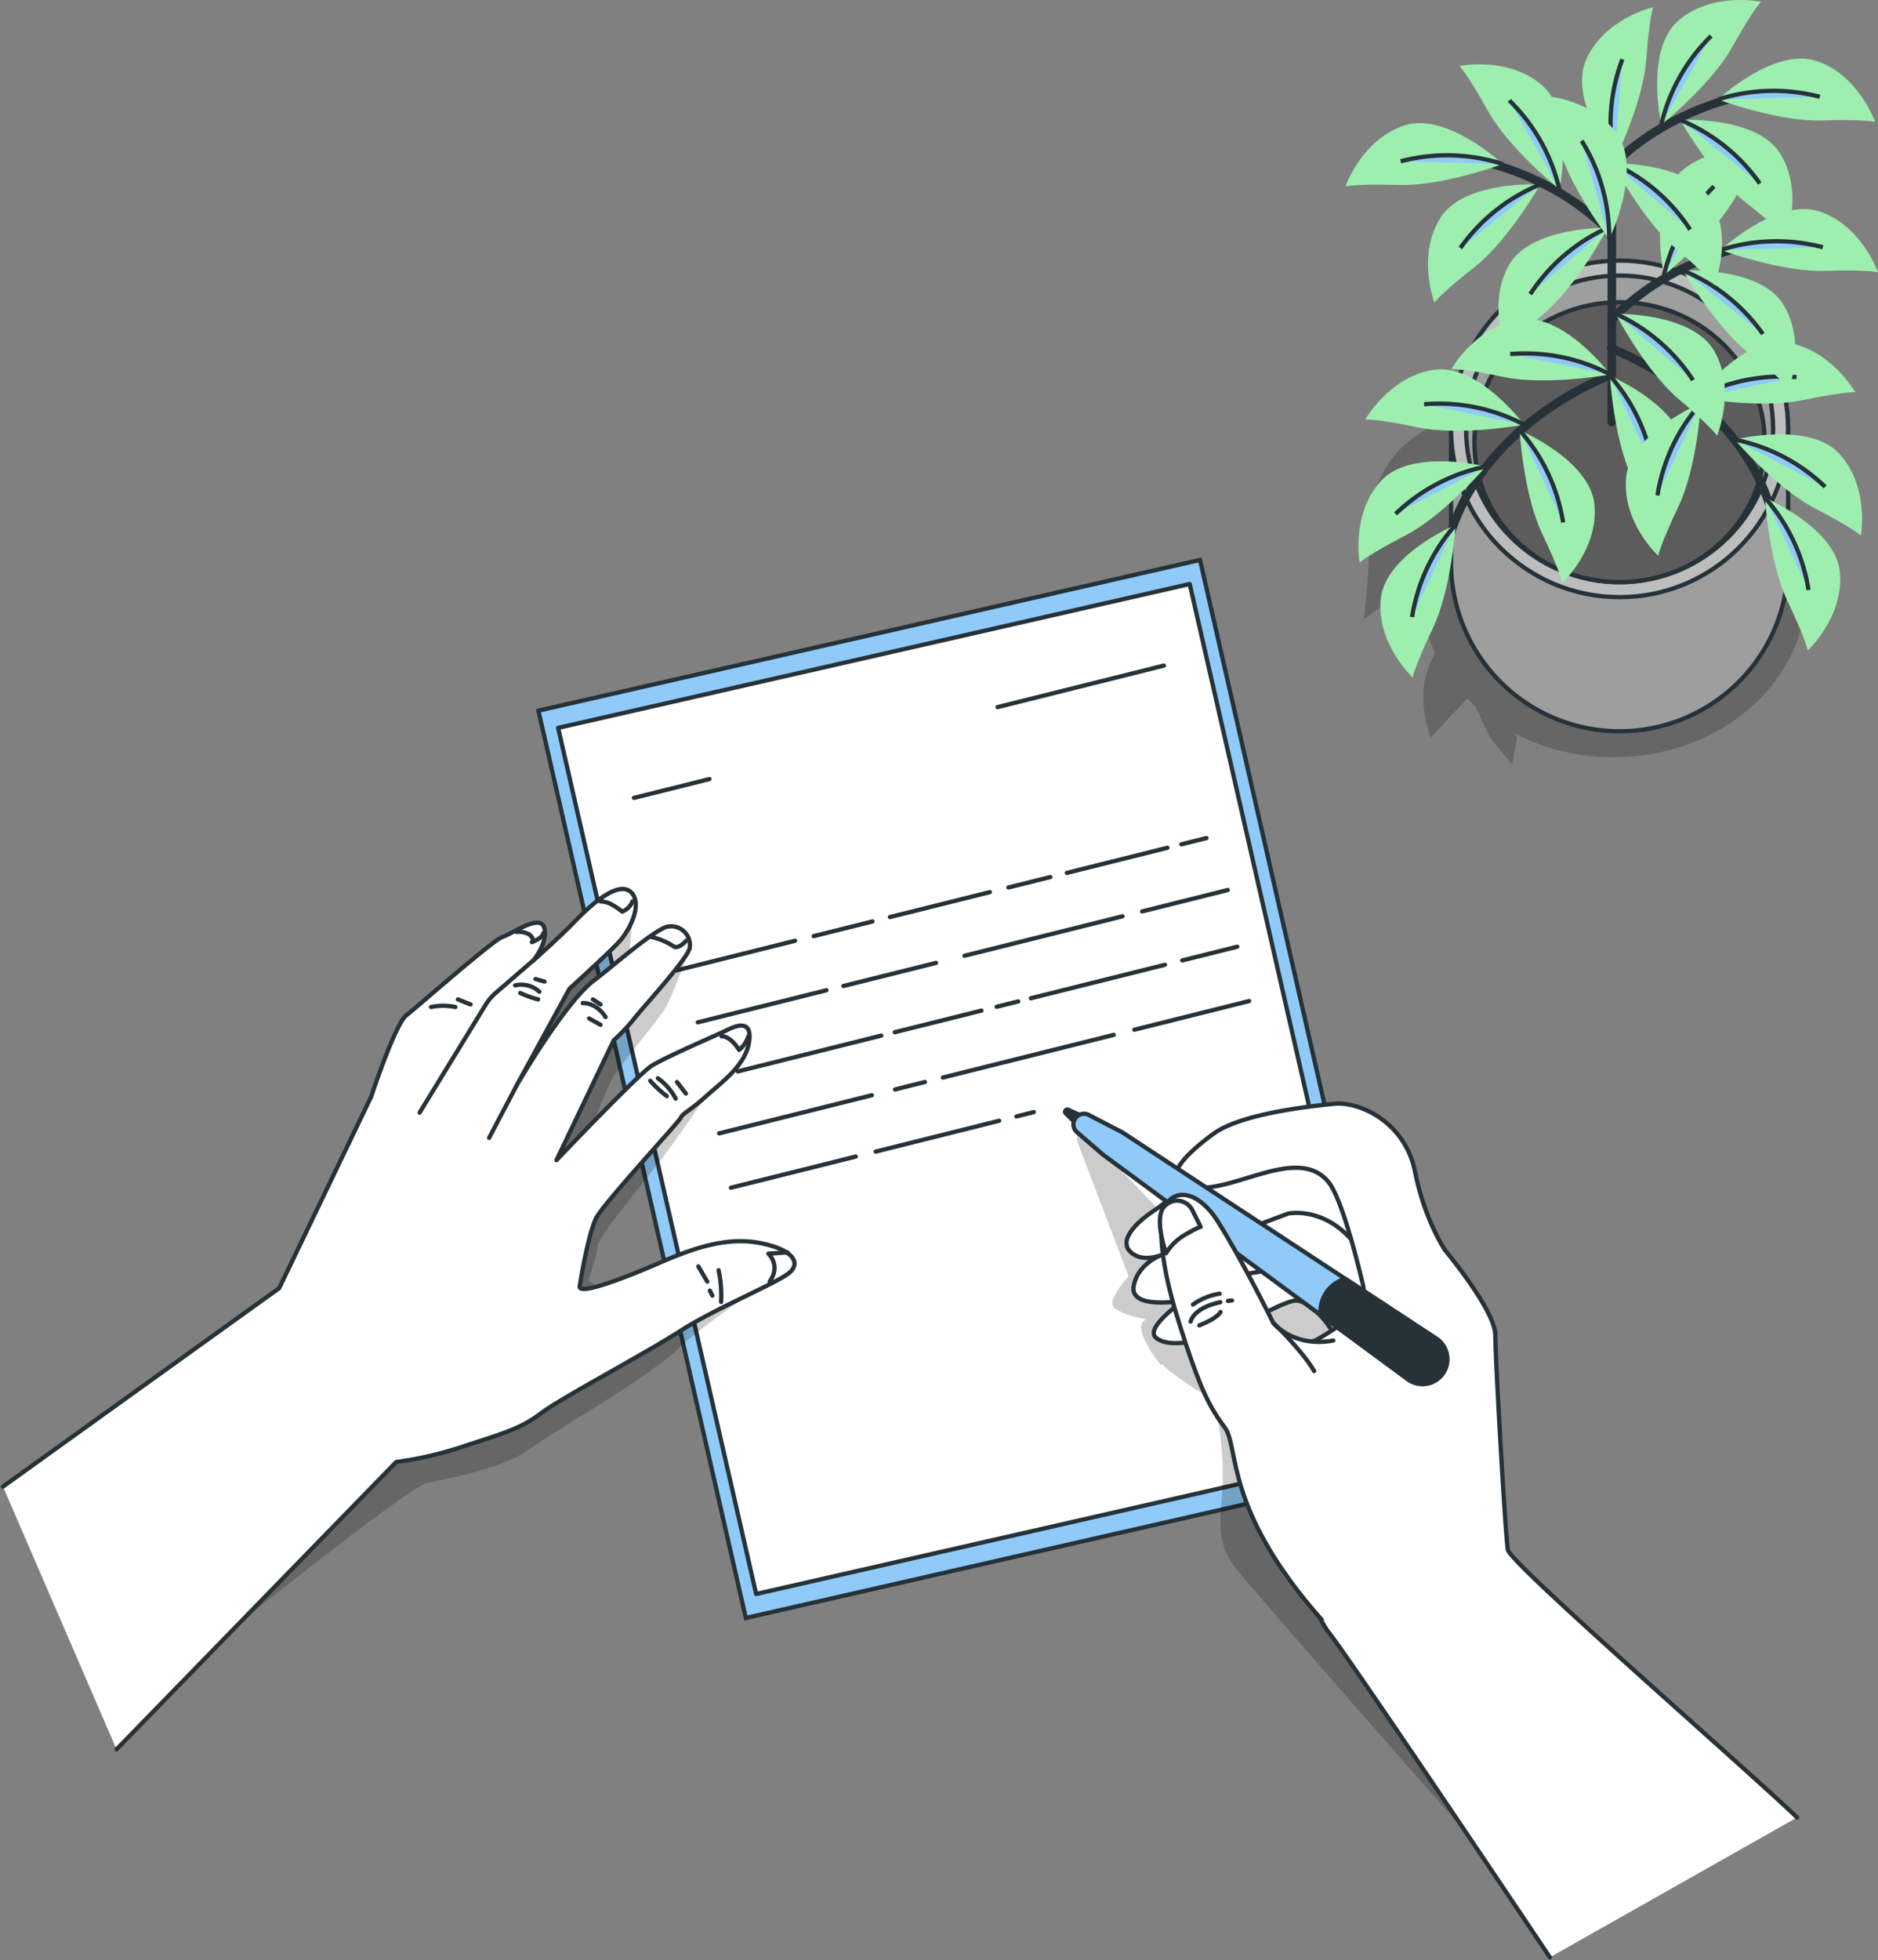 <svg xmlns="http://www.w3.org/2000/svg" viewBox="0 0 415.187 433.184">
  <rect x="0" y="0" width="415.187" height="433.184" fill="#808080" stroke="none"/>
  <g id="Vector_Smart_Object" data-name="Vector Smart Object" transform="translate(-8.813 -28.921)">
    <g id="freepik--Plant--inject-682">
      <path id="Pfad_11167" data-name="Pfad 11167" d="M365.56,122.038a45.5,45.5,0,0,0-31.9,12.491l4.007-17.966-8.744,4.917a31.6,31.6,0,0,0-9.843,6c-4.917,4.359-7.1,12-7.1,12l15.858-7.092s-16.408,15.281-16.408,19.649-1.089,13.635-1.089,13.635l12.637-8.51c0,.662-.066,1.333-.066,2a32.843,32.843,0,0,0,3.183,14.07,19.972,19.972,0,0,0-2.634,8.851,27.1,27.1,0,0,0,1.639,9.825l8.1-8.6c.568.586,1.156,1.144,1.771,1.693l3.249,6.9,4.926,6,1.089-6-.673-.946a47.353,47.353,0,0,0,22,5.3c23.55,0,42.629-16.614,42.629-37.1S389.11,122.038,365.56,122.038Z" opacity="0.2" style="isolation: isolate"/>
      <path id="Pfad_11168" data-name="Pfad 11168" d="M390.228,123.693a37.273,37.273,0,0,0-46.712,0H329.609v28.963a37.267,37.267,0,0,0,74.525,1.187q.01-.593,0-1.187V123.693Z" fill="#9e9e9e" stroke="#263238" stroke-linecap="round" stroke-linejoin="round" stroke-width="0.946"/>
      <ellipse id="Ellipse_130" data-name="Ellipse 130" cx="37.258" cy="37.19" rx="37.258" ry="37.19" transform="translate(329.609 86.503)" fill="#bdbdbd" stroke="#263238" stroke-linecap="round" stroke-linejoin="round" stroke-width="0.946"/>
      <ellipse id="Ellipse_131" data-name="Ellipse 131" cx="33.942" cy="33.881" rx="33.942" ry="33.881" transform="translate(332.925 89.812)" fill="#9e9e9e" stroke="#263238" stroke-linecap="round" stroke-linejoin="round" stroke-width="0.946"/>
      <ellipse id="Ellipse_132" data-name="Ellipse 132" cx="32.095" cy="30.93" rx="32.095" ry="30.93" transform="translate(334.772 95.703)" fill="#5c5c5c" stroke="#263238" stroke-linecap="round" stroke-linejoin="round" stroke-width="0.946"/>
      <line id="Linie_1592" data-name="Linie 1592" y1="61.114" transform="translate(365.152 61.066)" fill="none" stroke="#263238" stroke-linecap="round" stroke-linejoin="round" stroke-width="1.891"/>
      <path id="Pfad_11169" data-name="Pfad 11169" d="M364.641,111.911s-26.752,9.758-34.975,34.4" fill="none" stroke="#263238" stroke-linecap="round" stroke-linejoin="round" stroke-width="1.893"/>
      <path id="Pfad_11170" data-name="Pfad 11170" d="M364.641,80.2s-11.292-13.352-34.463-16.945" fill="none" stroke="#263238" stroke-linecap="round" stroke-linejoin="round" stroke-width="1.893"/>
      <path id="Pfad_11171" data-name="Pfad 11171" d="M337.3,132.023s-16.5-4.113-23.171,3.168-4.737,18.061-4.737,18.061,1.582-1.589,10.155-6.023S337.3,132.023,337.3,132.023Z" fill="#9eefaf"/>
      <path id="Pfad_11172" data-name="Pfad 11172" d="M337.3,132.023a40.323,40.323,0,0,0-19.95,10.458" fill="#90caf9" stroke="#263238" stroke-miterlimit="10" stroke-width="0.946"/>
      <path id="Pfad_11173" data-name="Pfad 11173" d="M330.613,144.893s-15.65,6.619-16.559,16.482,7.086,17.266,7.086,17.266.3-2.213,4.452-10.912S330.613,144.893,330.613,144.893Z" fill="#9eefaf"/>
      <path id="Pfad_11174" data-name="Pfad 11174" d="M330.613,144.893a40.174,40.174,0,0,0-9.625,20.387" fill="#90caf9" stroke="#263238" stroke-miterlimit="10" stroke-width="0.946"/>
      <path id="Pfad_11175" data-name="Pfad 11175" d="M344.757,123.986s15.65,6.619,16.559,16.482-7.124,17.266-7.124,17.266-.3-2.213-4.452-10.912S344.757,123.986,344.757,123.986Z" fill="#9eefaf"/>
      <path id="Pfad_11176" data-name="Pfad 11176" d="M344.757,123.986a40.174,40.174,0,0,1,9.625,20.387" fill="#90caf9" stroke="#263238" stroke-miterlimit="10" stroke-width="0.946"/>
      <path id="Pfad_11177" data-name="Pfad 11177" d="M364.716,111.949s15.65,6.619,16.559,16.482S374.19,145.7,374.19,145.7s-.313-2.222-4.462-10.912S364.716,111.949,364.716,111.949Z" fill="#9eefaf"/>
      <path id="Pfad_11178" data-name="Pfad 11178" d="M364.716,111.949a40.122,40.122,0,0,1,9.615,20.377" fill="#90caf9" stroke="#263238" stroke-miterlimit="10" stroke-width="0.946"/>
      <path id="Pfad_11179" data-name="Pfad 11179" d="M345.77,122.766s-10.193-13.607-19.969-12.132-15.157,10.988-15.157,10.988,2.236-.227,11.68,1.749S345.77,122.766,345.77,122.766Z" fill="#9eefaf"/>
      <path id="Pfad_11180" data-name="Pfad 11180" d="M345.77,122.766a40.393,40.393,0,0,0-22.12-4.52" fill="#90caf9" stroke="#263238" stroke-miterlimit="10" stroke-width="0.946"/>
      <path id="Pfad_11181" data-name="Pfad 11181" d="M364.982,105.906s26.743,9.758,34.975,34.4" fill="none" stroke="#263238" stroke-linecap="round" stroke-linejoin="round" stroke-width="1.893"/>
      <path id="Pfad_11182" data-name="Pfad 11182" d="M392.321,126.057s16.5-4.123,23.162,3.168,4.737,18.051,4.737,18.051-1.591-1.579-10.155-6.014S392.321,126.057,392.321,126.057Z" fill="#9eefaf"/>
      <path id="Pfad_11183" data-name="Pfad 11183" d="M392.321,126.057a40.221,40.221,0,0,1,19.988,10.449" fill="#90caf9" stroke="#263238" stroke-miterlimit="10" stroke-width="0.946"/>
      <path id="Pfad_11184" data-name="Pfad 11184" d="M399.019,138.926s15.65,6.619,16.559,16.482-7.124,17.266-7.124,17.266-.313-2.222-4.462-10.922S399.019,138.926,399.019,138.926Z" fill="#9eefaf"/>
      <path id="Pfad_11185" data-name="Pfad 11185" d="M399.019,138.926a40.175,40.175,0,0,1,9.625,20.377" fill="#90caf9" stroke="#263238" stroke-miterlimit="10" stroke-width="0.946"/>
      <path id="Pfad_11186" data-name="Pfad 11186" d="M384.866,118.01s-15.65,6.619-16.559,16.491,7.124,17.257,7.124,17.257.3-2.213,4.452-10.912S384.866,118.01,384.866,118.01Z" fill="#9eefaf"/>
      <path id="Pfad_11187" data-name="Pfad 11187" d="M384.866,118.01a40.174,40.174,0,0,0-9.625,20.387" fill="#90caf9" stroke="#263238" stroke-miterlimit="10" stroke-width="0.946"/>
      <path id="Pfad_11188" data-name="Pfad 11188" d="M383.862,116.79s10.184-13.607,19.96-12.16,15.157,10.978,15.157,10.978-2.236-.217-11.68,1.749S383.862,116.79,383.862,116.79Z" fill="#9eefaf"/>
      <path id="Pfad_11189" data-name="Pfad 11189" d="M383.862,116.79a40.393,40.393,0,0,1,22.12-4.52" fill="#90caf9" stroke="#263238" stroke-miterlimit="10" stroke-width="0.946"/>
      <path id="Pfad_11190" data-name="Pfad 11190" d="M364.8,111.674s-10.184-13.607-19.979-12.16S329.666,110.5,329.666,110.5s2.236-.227,11.68,1.74S364.8,111.674,364.8,111.674Z" fill="#9eefaf"/>
      <path id="Pfad_11191" data-name="Pfad 11191" d="M364.8,111.674a40.33,40.33,0,0,0-22.12-4.51" fill="#90caf9" stroke="#263238" stroke-miterlimit="10" stroke-width="0.946"/>
      <path id="Pfad_11192" data-name="Pfad 11192" d="M364.252,79.25s-17.052-.312-21.864,8.283-.578,18.666-.578,18.666,1.194-1.891,8.526-8.151S364.252,79.25,364.252,79.25Z" fill="#9eefaf"/>
      <path id="Pfad_11193" data-name="Pfad 11193" d="M364.252,79.25a40.174,40.174,0,0,0-17.127,14.666" fill="#90caf9" stroke="#263238" stroke-miterlimit="10" stroke-width="0.946"/>
      <path id="Pfad_11194" data-name="Pfad 11194" d="M341.034,65.17s-12.4-11.621-21.788-8.51-12.978,13.456-12.978,13.456,2.16-.615,11.813-.322S341.034,65.17,341.034,65.17Z" fill="#9eefaf"/>
      <path id="Pfad_11195" data-name="Pfad 11195" d="M341.034,65.17a40.312,40.312,0,0,0-22.565-.6" fill="#90caf9" stroke="#263238" stroke-miterlimit="10" stroke-width="0.946"/>
      <path id="Pfad_11196" data-name="Pfad 11196" d="M349.332,69.681s-16.985-.946-22.148,7.489-1.26,18.628-1.26,18.628,1.26-1.891,8.838-7.829S349.332,69.681,349.332,69.681Z" fill="#9eefaf"/>
      <path id="Pfad_11197" data-name="Pfad 11197" d="M349.332,69.681a40.254,40.254,0,0,0-17.658,14.042" fill="#90caf9" stroke="#263238" stroke-miterlimit="10" stroke-width="0.946"/>
      <path id="Pfad_11198" data-name="Pfad 11198" d="M353.557,70.74s3.619-16.586-3.875-23.016S331.456,43.5,331.456,43.5s1.629,1.541,6.328,9.957S353.557,70.74,353.557,70.74Z" fill="#9eefaf"/>
      <path id="Pfad_11199" data-name="Pfad 11199" d="M353.557,70.74a40.174,40.174,0,0,0-11.074-19.63" fill="#90caf9" stroke="#263238" stroke-miterlimit="10" stroke-width="0.946"/>
      <path id="Pfad_11200" data-name="Pfad 11200" d="M365.579,99.2S376.9,85.86,400.042,82.266" fill="none" stroke="#263238" stroke-linecap="round" stroke-linejoin="round" stroke-width="1.893"/>
      <path id="Pfad_11201" data-name="Pfad 11201" d="M365.976,98.256s17-.312,21.855,8.283.578,18.666.578,18.666-1.194-1.891-8.526-8.142S365.976,98.256,365.976,98.256Z" fill="#9eefaf"/>
      <path id="Pfad_11202" data-name="Pfad 11202" d="M365.976,98.256A40.209,40.209,0,0,1,383.1,112.932" fill="#90caf9" stroke="#263238" stroke-miterlimit="10" stroke-width="0.946"/>
      <path id="Pfad_11203" data-name="Pfad 11203" d="M389.242,84.158s12.4-11.621,21.788-8.51S424,89.1,424,89.1s-2.16-.615-11.8-.322S389.242,84.158,389.242,84.158Z" fill="#9eefaf"/>
      <path id="Pfad_11204" data-name="Pfad 11204" d="M389.242,84.158a40.3,40.3,0,0,1,22.565-.6" fill="#90caf9" stroke="#263238" stroke-miterlimit="10" stroke-width="0.946"/>
      <path id="Pfad_11205" data-name="Pfad 11205" d="M380.9,88.7s16.985-.946,22.148,7.48S404.3,114.8,404.3,114.8s-1.26-1.891-8.829-7.83S380.9,88.7,380.9,88.7Z" fill="#9eefaf"/>
      <path id="Pfad_11206" data-name="Pfad 11206" d="M380.9,88.7a40.189,40.189,0,0,1,17.648,14.033" fill="#90caf9" stroke="#263238" stroke-miterlimit="10" stroke-width="0.946"/>
      <path id="Pfad_11207" data-name="Pfad 11207" d="M376.672,89.746s-3.628-16.586,3.875-23.016,18.274-4.208,18.274-4.208-1.639,1.541-6.338,9.957S376.672,89.746,376.672,89.746Z" fill="#9eefaf"/>
      <path id="Pfad_11208" data-name="Pfad 11208" d="M376.672,89.746a40.174,40.174,0,0,1,11.074-19.63" fill="#90caf9" stroke="#263238" stroke-miterlimit="10" stroke-width="0.946"/>
      <path id="Pfad_11209" data-name="Pfad 11209" d="M364.944,65.946S376.264,52.594,399.407,49" fill="none" stroke="#263238" stroke-linecap="round" stroke-linejoin="round" stroke-width="1.893"/>
      <path id="Pfad_11210" data-name="Pfad 11210" d="M365.342,64.99s17-.312,21.855,8.283.578,18.666.578,18.666-1.194-1.891-8.526-8.142S365.342,64.99,365.342,64.99Z" fill="#9eefaf"/>
      <path id="Pfad_11211" data-name="Pfad 11211" d="M365.342,64.99a40.209,40.209,0,0,1,17.127,14.676" fill="#90caf9" stroke="#263238" stroke-miterlimit="10" stroke-width="0.946"/>
      <path id="Pfad_11212" data-name="Pfad 11212" d="M365.711,64.47s-10.278-13.531-6.176-22.515S374.3,30.5,374.3,30.5s-.834,2.08-1.554,11.688S365.711,64.47,365.711,64.47Z" fill="#9eefaf"/>
      <path id="Pfad_11213" data-name="Pfad 11213" d="M365.711,64.47a40.124,40.124,0,0,1,1.781-22.458" fill="#90caf9" stroke="#263238" stroke-miterlimit="10" stroke-width="0.946"/>
      <path id="Pfad_11214" data-name="Pfad 11214" d="M388.608,50.911s12.4-11.621,21.788-8.51,12.959,13.465,12.959,13.465-2.16-.615-11.8-.322S388.608,50.911,388.608,50.911Z" fill="#9eefaf"/>
      <path id="Pfad_11215" data-name="Pfad 11215" d="M388.608,50.911a40.4,40.4,0,0,1,22.527-.6" fill="#90caf9" stroke="#263238" stroke-miterlimit="10" stroke-width="0.946"/>
      <path id="Pfad_11216" data-name="Pfad 11216" d="M380.262,55.431s16.985-.946,22.148,7.48,1.25,18.628,1.25,18.628-1.26-1.891-8.829-7.82S380.262,55.431,380.262,55.431Z" fill="#9eefaf"/>
      <path id="Pfad_11217" data-name="Pfad 11217" d="M380.262,55.431a40.258,40.258,0,0,1,17.611,14.042" fill="#90caf9" stroke="#263238" stroke-miterlimit="10" stroke-width="0.946"/>
      <path id="Pfad_11218" data-name="Pfad 11218" d="M376.084,56.49s-3.676-16.6,3.789-23.025,18.264-4.151,18.264-4.151-1.639,1.532-6.338,9.948S376.084,56.49,376.084,56.49Z" fill="#9eefaf"/>
      <path id="Pfad_11219" data-name="Pfad 11219" d="M376.084,56.49a40.182,40.182,0,0,1,11.027-19.612" fill="#90caf9" stroke="#263238" stroke-miterlimit="10" stroke-width="0.946"/>
      <path id="Pfad_11220" data-name="Pfad 11220" d="M364.565,81.737s7.465-15.262,1.715-23.28-16.72-8.406-16.72-8.406,1.222,1.891,3.789,11.167S364.565,81.737,364.565,81.737Z" fill="#9eefaf"/>
      <path id="Pfad_11221" data-name="Pfad 11221" d="M364.565,81.737a40.172,40.172,0,0,0-6.082-21.7" fill="#90caf9" stroke="#263238" stroke-miterlimit="10" stroke-width="0.946"/>
    </g>
    <g id="freepik--Letter--inject-682">
      <rect id="Rechteck_2132" data-name="Rechteck 2132" width="150.022" height="205.647" transform="matrix(0.975, -0.222, 0.223, 0.975, 127.841, 185.961)" fill="#90caf9" stroke="#263238" stroke-miterlimit="10" stroke-width="0.946"/>
      <rect id="Rechteck_2133" data-name="Rechteck 2133" width="143.202" height="196.303" transform="matrix(0.975, -0.222, 0.223, 0.975, 132.208, 189.768)" fill="#fff" stroke="#263238" stroke-linecap="round" stroke-linejoin="round" stroke-width="0.946"/>
      <line id="Linie_1593" data-name="Linie 1593" y1="9.182" x2="36.775" transform="translate(229.345 176.003)" fill="none" stroke="#263238" stroke-linecap="round" stroke-linejoin="round" stroke-width="0.946"/>
      <line id="Linie_1594" data-name="Linie 1594" y1="4.161" x2="16.692" transform="translate(148.965 201.08)" fill="none" stroke="#263238" stroke-linecap="round" stroke-linejoin="round" stroke-width="0.946"/>
      <line id="Linie_1595" data-name="Linie 1595" y1="1.381" x2="5.551" transform="translate(269.985 214.12)" fill="none" stroke="#263238" stroke-linecap="round" stroke-linejoin="round" stroke-width="0.946"/>
      <line id="Linie_1596" data-name="Linie 1596" y1="5.551" x2="22.233" transform="translate(244.673 216.266)" fill="none" stroke="#263238" stroke-linecap="round" stroke-linejoin="round" stroke-width="0.946"/>
      <line id="Linie_1597" data-name="Linie 1597" y1="2.307" x2="9.246" transform="translate(231.761 222.734)" fill="none" stroke="#263238" stroke-linecap="round" stroke-linejoin="round" stroke-width="0.946"/>
      <line id="Linie_1598" data-name="Linie 1598" y1="5.513" x2="22.082" transform="translate(205.567 226.062)" fill="none" stroke="#263238" stroke-linecap="round" stroke-linejoin="round" stroke-width="0.946"/>
      <line id="Linie_1599" data-name="Linie 1599" y1="3.243" x2="12.988" transform="translate(188.696 232.549)" fill="none" stroke="#263238" stroke-linecap="round" stroke-linejoin="round" stroke-width="0.946"/>
      <line id="Linie_1600" data-name="Linie 1600" y1="6.543" x2="26.203" transform="translate(158.382 236.814)" fill="none" stroke="#263238" stroke-linecap="round" stroke-linejoin="round" stroke-width="0.946"/>
      <line id="Linie_1601" data-name="Linie 1601" y1="4.728" x2="18.937" transform="translate(261.307 225.599)" fill="none" stroke="#263238" stroke-linecap="round" stroke-linejoin="round" stroke-width="0.946"/>
      <line id="Linie_1602" data-name="Linie 1602" y1="8.718" x2="34.928" transform="translate(222.051 231.405)" fill="none" stroke="#263238" stroke-linecap="round" stroke-linejoin="round" stroke-width="0.946"/>
      <line id="Linie_1603" data-name="Linie 1603" y1="5.106" x2="20.471" transform="translate(195.27 241.703)" fill="none" stroke="#263238" stroke-linecap="round" stroke-linejoin="round" stroke-width="0.946"/>
      <line id="Linie_1604" data-name="Linie 1604" y1="7.092" x2="28.448" transform="translate(163.08 247.745)" fill="none" stroke="#263238" stroke-linecap="round" stroke-linejoin="round" stroke-width="0.946"/>
      <line id="Linie_1605" data-name="Linie 1605" y1="3.035" x2="12.154" transform="translate(270.184 238.128)" fill="none" stroke="#263238" stroke-linecap="round" stroke-linejoin="round" stroke-width="0.946"/>
      <line id="Linie_1606" data-name="Linie 1606" y1="7.395" x2="29.641" transform="translate(236.725 242.119)" fill="none" stroke="#263238" stroke-linecap="round" stroke-linejoin="round" stroke-width="0.946"/>
      <line id="Linie_1607" data-name="Linie 1607" y1="1.191" x2="4.765" transform="translate(229.165 250.213)" fill="none" stroke="#263238" stroke-linecap="round" stroke-linejoin="round" stroke-width="0.946"/>
      <line id="Linie_1608" data-name="Linie 1608" y1="4.775" x2="19.155" transform="translate(206.638 252.246)" fill="none" stroke="#263238" stroke-linecap="round" stroke-linejoin="round" stroke-width="0.946"/>
      <line id="Linie_1609" data-name="Linie 1609" y1="7.915" x2="31.697" transform="translate(171.938 257.768)" fill="none" stroke="#263238" stroke-linecap="round" stroke-linejoin="round" stroke-width="0.946"/>
      <line id="Linie_1610" data-name="Linie 1610" y1="0.983" x2="3.979" transform="translate(165.174 266.382)" fill="none" stroke="#263238" stroke-linecap="round" stroke-linejoin="round" stroke-width="0.946"/>
      <line id="Linie_1611" data-name="Linie 1611" y1="6.335" x2="25.36" transform="translate(259.593 250.137)" fill="none" stroke="#263238" stroke-linecap="round" stroke-linejoin="round" stroke-width="0.946"/>
      <line id="Linie_1612" data-name="Linie 1612" y1="9.428" x2="37.788" transform="translate(217.257 257.607)" fill="none" stroke="#263238" stroke-linecap="round" stroke-linejoin="round" stroke-width="0.946"/>
      <line id="Linie_1613" data-name="Linie 1613" y1="1.655" x2="6.603" transform="translate(206.695 268.018)" fill="none" stroke="#263238" stroke-linecap="round" stroke-linejoin="round" stroke-width="0.946"/>
      <line id="Linie_1614" data-name="Linie 1614" y1="8.425" x2="33.762" transform="translate(167.789 270.95)" fill="none" stroke="#263238" stroke-linecap="round" stroke-linejoin="round" stroke-width="0.946"/>
      <line id="Linie_1615" data-name="Linie 1615" y1="0.964" x2="3.837" transform="translate(233.523 274.675)" fill="none" stroke="#263238" stroke-linecap="round" stroke-linejoin="round" stroke-width="0.946"/>
      <line id="Linie_1616" data-name="Linie 1616" y1="6.818" x2="27.292" transform="translate(202.413 276.585)" fill="none" stroke="#263238" stroke-linecap="round" stroke-linejoin="round" stroke-width="0.946"/>
      <line id="Linie_1617" data-name="Linie 1617" y1="6.884" x2="27.605" transform="translate(170.403 284.5)" fill="none" stroke="#263238" stroke-linecap="round" stroke-linejoin="round" stroke-width="0.946"/>
    </g>
    <g id="freepik--hand-2--inject-682">
      <path id="Pfad_11222" data-name="Pfad 11222" d="M329.438,351.968c-1.033-12.34-8.753-40.093-19.051-43.7-6.375-2.222-22.48,4.548-33.819,10.042.947-4.189,1.6-8.35,1.6-8.35l-31.584-32.907.445,4.265,11.283,29.616s-4.415,4.889-3.439,6.619,7.361,2.931,7.361,2.931-1.961.492-.739,3.669a26.308,26.308,0,0,0,3.922,6.364l.341-.151a15.535,15.535,0,0,0,2.113,1.891c6.177,4.633,7.493,4.832,7.493,4.832s2.577-.52,3.609,12.851-3.1,17.966,3.6,26.212,56.128,64.3,56.128,64.3S330.471,364.308,329.438,351.968Z" opacity="0.2" style="isolation: isolate"/>
      <path id="Pfad_11223" data-name="Pfad 11223" d="M274.883,286.6s-6.072,6.619-11.036,9.91-8.422,7.669-3.856,9.9c2.738,1.343,6.631-.548,6.631-.548s-6.063,1.655-7.162,7.158,11.027,3.3,11.027,3.3-8.829,6.061-6.063,8.264,8.27.548,11.027.548,16.54-8.813,19.894-8.813,9.928,7.158,9.928,12.661,8.819,4.955,9.918-12.1-3.306-31.384-10.477-35.791S274.883,286.6,274.883,286.6Z" fill="#fff" stroke="#263238" stroke-linecap="round" stroke-linejoin="round" stroke-width="0.946"/>
      <path id="Pfad_11224" data-name="Pfad 11224" d="M271.567,305.312l22.016-8.208s9.663-2.1,16.6,9.3" fill="none" stroke="#263238" stroke-linecap="round" stroke-linejoin="round" stroke-width="0.946"/>
      <path id="Pfad_11225" data-name="Pfad 11225" d="M275.432,311.922l19.894-3.31s8.819-.548,14.333,9.91" fill="none" stroke="#263238" stroke-linecap="round" stroke-linejoin="round" stroke-width="0.946"/>
      <path id="Pfad_11226" data-name="Pfad 11226" d="M406.114,430.547c-12.135-11.6-63.47-56.159-63.953-59.175-.549-3.3-2.757-41.833-2.757-47.346s-11.027-18.713-11.027-18.713-4.528-6.477-6.735-17.484-12.315-15.536-17.847-14.988-20.642,2.194-26.7,6.619-11.586,9.91-6.072,11.555c9.161,2.742,24.157-9.456,31.385-1.021,3.306,3.858,7.219,20.8,7.777,23.044a7.077,7.077,0,0,1-2.075,6.392,64.017,64.017,0,0,1-8.412,5.674s-8.962,2.638-12.827,2.96-3.865,18.912.322,24.406,10.3,30.836,15.441,37.266c4.907,6.146,48.825,71.714,48.825,71.714" fill="#fff" stroke="#263238" stroke-linecap="round" stroke-linejoin="round" stroke-width="0.946"/>
      <path id="Pfad_11227" data-name="Pfad 11227" d="M244.407,274.269a.5.5,0,0,1,.663-.066l2.662,1.191a1.022,1.022,0,1,1-.9,1.837,1.042,1.042,0,0,1-.251-.173l-2.084-2.033a.51.51,0,0,1-.123-.709Z" fill="#263238" stroke="#263238" stroke-linecap="round" stroke-linejoin="round" stroke-width="0.946"/>
      <path id="Pfad_11228" data-name="Pfad 11228" d="M246.757,275.782a2.343,2.343,0,0,1,3.041-.322l7.067,3.641,69.372,45.559a5.478,5.478,0,1,1-5.956,9.195c-.1-.067-.207-.138-.306-.212L252.64,284.065l-5.513-4.775a2.323,2.323,0,0,1-.582-3.238l0-.006A1.411,1.411,0,0,1,246.757,275.782Z" fill="#90caf9" stroke="#263238" stroke-linecap="round" stroke-linejoin="round" stroke-width="0.946"/>
      <path id="Pfad_11229" data-name="Pfad 11229" d="M326.237,324.659,306.22,311.506a7.568,7.568,0,0,0-5.475,7.082,7.884,7.884,0,0,0,.076.946l19.155,14.1a5.479,5.479,0,1,0,6.568-8.771c-.1-.074-.2-.145-.306-.212Z" fill="#263238" stroke="#263238" stroke-linecap="round" stroke-linejoin="round" stroke-width="0.946"/>
      <path id="Pfad_11230" data-name="Pfad 11230" d="M301.028,386.87c-21.788-24.585-18.16-38.164-21.476-42.552s-5.277-8.51-8.583-18.448-5.466-17.787-5.466-26.042,7.1-9.683,12.618-.879,12.2,22.344,12.2,22.344,4.4,5.5,13.262,3.858" fill="#fff" stroke="#263238" stroke-linecap="round" stroke-linejoin="round" stroke-width="0.946"/>
      <path id="Pfad_11231" data-name="Pfad 11231" d="M290.324,321.274s6.186,5.834,9.028,10.628" fill="none" stroke="#263238" stroke-linecap="round" stroke-linejoin="round" stroke-width="0.946"/>
      <path id="Pfad_11232" data-name="Pfad 11232" d="M272.42,296.358l1.838,3.678s-.417,0-3.354,1.683a12,12,0,0,0-4.3,4.142s-2.842-7.915-.322-10.4a4.036,4.036,0,0,1,2.293-1.191A3.791,3.791,0,0,1,272.42,296.358Z" fill="#fff" stroke="#263238" stroke-linecap="round" stroke-linejoin="round" stroke-width="0.946"/>
      <path id="Pfad_11233" data-name="Pfad 11233" d="M280.292,316.395l.89-.1" fill="none" stroke="#263238" stroke-linecap="round" stroke-linejoin="round" stroke-width="0.946"/>
      <path id="Pfad_11234" data-name="Pfad 11234" d="M272.031,320.962s.512-3.007,6.574-4.284" fill="none" stroke="#263238" stroke-linecap="round" stroke-linejoin="round" stroke-width="0.946"/>
      <path id="Pfad_11235" data-name="Pfad 11235" d="M278.634,318.844s-.426,1.267-4.68,2.969" fill="none" stroke="#263238" stroke-linecap="round" stroke-linejoin="round" stroke-width="0.946"/>
      <path id="Pfad_11236" data-name="Pfad 11236" d="M278.454,314.8a14.053,14.053,0,0,0-5.9,2.4" fill="none" stroke="#263238" stroke-linecap="round" stroke-linejoin="round" stroke-width="0.946"/>
    </g>
    <g id="freepik--hand-1--inject-682">
      <path id="Pfad_11237" data-name="Pfad 11237" d="M161.309,238.45s-3.865,10.714-5.409,13.286-9.786,12.293-11.368,14.9-4.642,10.8-4.642,10.8l25.019-6.317s-6.991,10.4-11.112,15.564-12.836,15.9-12.836,17.484-2.056,7.707-2.056,7.707l11.841,8.737,24.2-8.737,9.776-3.612s-19.572,12.34-25.748,18.505-27.813,18.505-33.478,22.618-17.506,6.156-22.129,7.205-45.32,33.937-45.32,33.937L116.785,270.25l16.995-28.273,14.949-10.8-1.544,16.954Z" opacity="0.2" style="isolation: isolate"/>
      <path id="Pfad_11238" data-name="Pfad 11238" d="M34.577,415.493,96.4,352a80.458,80.458,0,0,0,15.384-3.631c9.473-3.073,12.315-3.905,16.786-7.253s22.944-13.125,30.769-18.155,21.542-10.61,24.062-12.851.559-5.021-6.148-6.421-13.433.284-22.385,4.189-18.188,7.262-17.9,5.3,1.961-11.725,3.638-15.073,18.473-21.4,18.747-22.24,2.245-1.674,5.6-4.728,8.677-6.695,9.473-12.009-3.353-3.347-5.03-2.506-13.433,5.863-16.512,7.82-21.04,20.85-21.04,20.85l12.647-26.477a40.845,40.845,0,0,0,4.481-4.728c1.677-2.232,11.747-13.125,12.315-15.64a4.158,4.158,0,0,0-5.03-4.728c-3.079.842-12.751,9.371-15.953,11.725-6.631,4.9-17.345,23.46-17.345,23.46l11.756-21.5s8.952-8.094,11.188-10.61,4.936-8.075,2.52-10.61c-2.567-2.695-8.128,1.834-12.315,6.137-3.846,3.962-9.473,8.936-9.473,8.936s3.363-3.905,2.52-7.253-7.275,1.39-9.227,1.948-18.747,15.366-21.267,17.314-7.777,17.966-7.777,17.966L70.537,313.577,9.473,357.433" fill="#fff" stroke="#263238" stroke-linecap="round" stroke-linejoin="round" stroke-width="0.946"/>
      <path id="Pfad_11239" data-name="Pfad 11239" d="M126.618,241.239l-8.2,7.082A11.359,11.359,0,0,0,116.15,251l-14.57,23.791" fill="none" stroke="#263238" stroke-linecap="round" stroke-linejoin="round" stroke-width="0.946"/>
      <path id="Pfad_11240" data-name="Pfad 11240" d="M182.917,305.681l-4.225.274s2.842,2.534.284,6.184" fill="none" stroke="#263238" stroke-linecap="round" stroke-linejoin="round" stroke-width="0.946"/>
      <path id="Pfad_11241" data-name="Pfad 11241" d="M168.338,257.919s1.809-.246,3.875,3.016a6.363,6.363,0,0,0,2.037-3.016" fill="none" stroke="#263238" stroke-linecap="round" stroke-linejoin="round" stroke-width="0.946"/>
      <path id="Pfad_11242" data-name="Pfad 11242" d="M152.849,235.991a15.091,15.091,0,0,1,4.869,2.042c.758.586,2.15-.444,2.728-1.2h0" fill="none" stroke="#263238" stroke-linecap="round" stroke-linejoin="round" stroke-width="0.946"/>
      <path id="Pfad_11243" data-name="Pfad 11243" d="M141.576,228.114a5.589,5.589,0,0,1,2.255.567,17.811,17.811,0,0,1,2.539,1.683,3.861,3.861,0,0,0,2.255-2.251" fill="none" stroke="#263238" stroke-linecap="round" stroke-linejoin="round" stroke-width="0.946"/>
      <path id="Pfad_11244" data-name="Pfad 11244" d="M122.99,234.866a4.729,4.729,0,0,1,2.842.558c1.355,1.154.568,1.693.568,1.693s2.3-.813,2.529-1.976" fill="none" stroke="#263238" stroke-linecap="round" stroke-linejoin="round" stroke-width="0.946"/>
      <path id="Pfad_11245" data-name="Pfad 11245" d="M154.251,267.2a12.915,12.915,0,0,1,3.941,4.5" fill="none" stroke="#263238" stroke-linecap="round" stroke-linejoin="round" stroke-width="0.946"/>
      <path id="Pfad_11246" data-name="Pfad 11246" d="M152.565,267.754a23.864,23.864,0,0,0,3.657,3.376" fill="none" stroke="#263238" stroke-linecap="round" stroke-linejoin="round" stroke-width="0.946"/>
      <line id="Linie_1618" data-name="Linie 1618" x2="1.97" y2="2.534" transform="translate(158.476 268.037)" fill="none" stroke="#263238" stroke-linecap="round" stroke-linejoin="round" stroke-width="0.946"/>
      <line id="Linie_1619" data-name="Linie 1619" x2="1.97" y2="3.366" transform="translate(163.204 308.773)" fill="none" stroke="#263238" stroke-linecap="round" stroke-linejoin="round" stroke-width="0.946"/>
      <line id="Linie_1620" data-name="Linie 1620" x2="0.559" y2="1.116" transform="translate(165.742 314.116)" fill="none" stroke="#263238" stroke-linecap="round" stroke-linejoin="round" stroke-width="0.946"/>
      <path id="Pfad_11247" data-name="Pfad 11247" d="M167.675,309.615a26.437,26.437,0,0,1,.559,7.026" fill="none" stroke="#263238" stroke-linecap="round" stroke-linejoin="round" stroke-width="0.946"/>
      <path id="Pfad_11248" data-name="Pfad 11248" d="M137.635,250.582s2.842-.284,5.068,3.092" fill="none" stroke="#263238" stroke-linecap="round" stroke-linejoin="round" stroke-width="0.946"/>
      <line id="Linie_1621" data-name="Linie 1621" x2="2.529" y2="1.409" transform="translate(139.047 253.976)" fill="none" stroke="#263238" stroke-linecap="round" stroke-linejoin="round" stroke-width="0.946"/>
      <line id="Linie_1622" data-name="Linie 1622" x2="1.686" y2="1.116" transform="translate(139.89 249.768)" fill="none" stroke="#263238" stroke-linecap="round" stroke-linejoin="round" stroke-width="0.946"/>
      <path id="Pfad_11249" data-name="Pfad 11249" d="M122.706,246.667a5.946,5.946,0,0,1,5.352,1.409" fill="none" stroke="#263238" stroke-linecap="round" stroke-linejoin="round" stroke-width="0.946"/>
      <path id="Pfad_11250" data-name="Pfad 11250" d="M123.833,248.359a21.978,21.978,0,0,0,3.941,1.409" fill="none" stroke="#263238" stroke-linecap="round" stroke-linejoin="round" stroke-width="0.946"/>
      <line id="Linie_1623" data-name="Linie 1623" x2="1.97" y2="0.558" transform="translate(127.215 245.267)" fill="none" stroke="#263238" stroke-linecap="round" stroke-linejoin="round" stroke-width="0.946"/>
      <path id="Pfad_11251" data-name="Pfad 11251" d="M104.119,251.452a13.217,13.217,0,0,1,5.352,0" fill="none" stroke="#263238" stroke-linecap="round" stroke-linejoin="round" stroke-width="0.946"/>
      <line id="Linie_1624" data-name="Linie 1624" x2="2.823" y2="1.116" transform="translate(110.031 249.768)" fill="none" stroke="#263238" stroke-linecap="round" stroke-linejoin="round" stroke-width="0.946"/>
      <line id="Linie_1625" data-name="Linie 1625" x1="6.044" y2="11.489" transform="translate(116.937 268.888)" fill="none" stroke="#263238" stroke-linecap="round" stroke-linejoin="round" stroke-width="0.946"/>
    </g>
  </g>
</svg>
